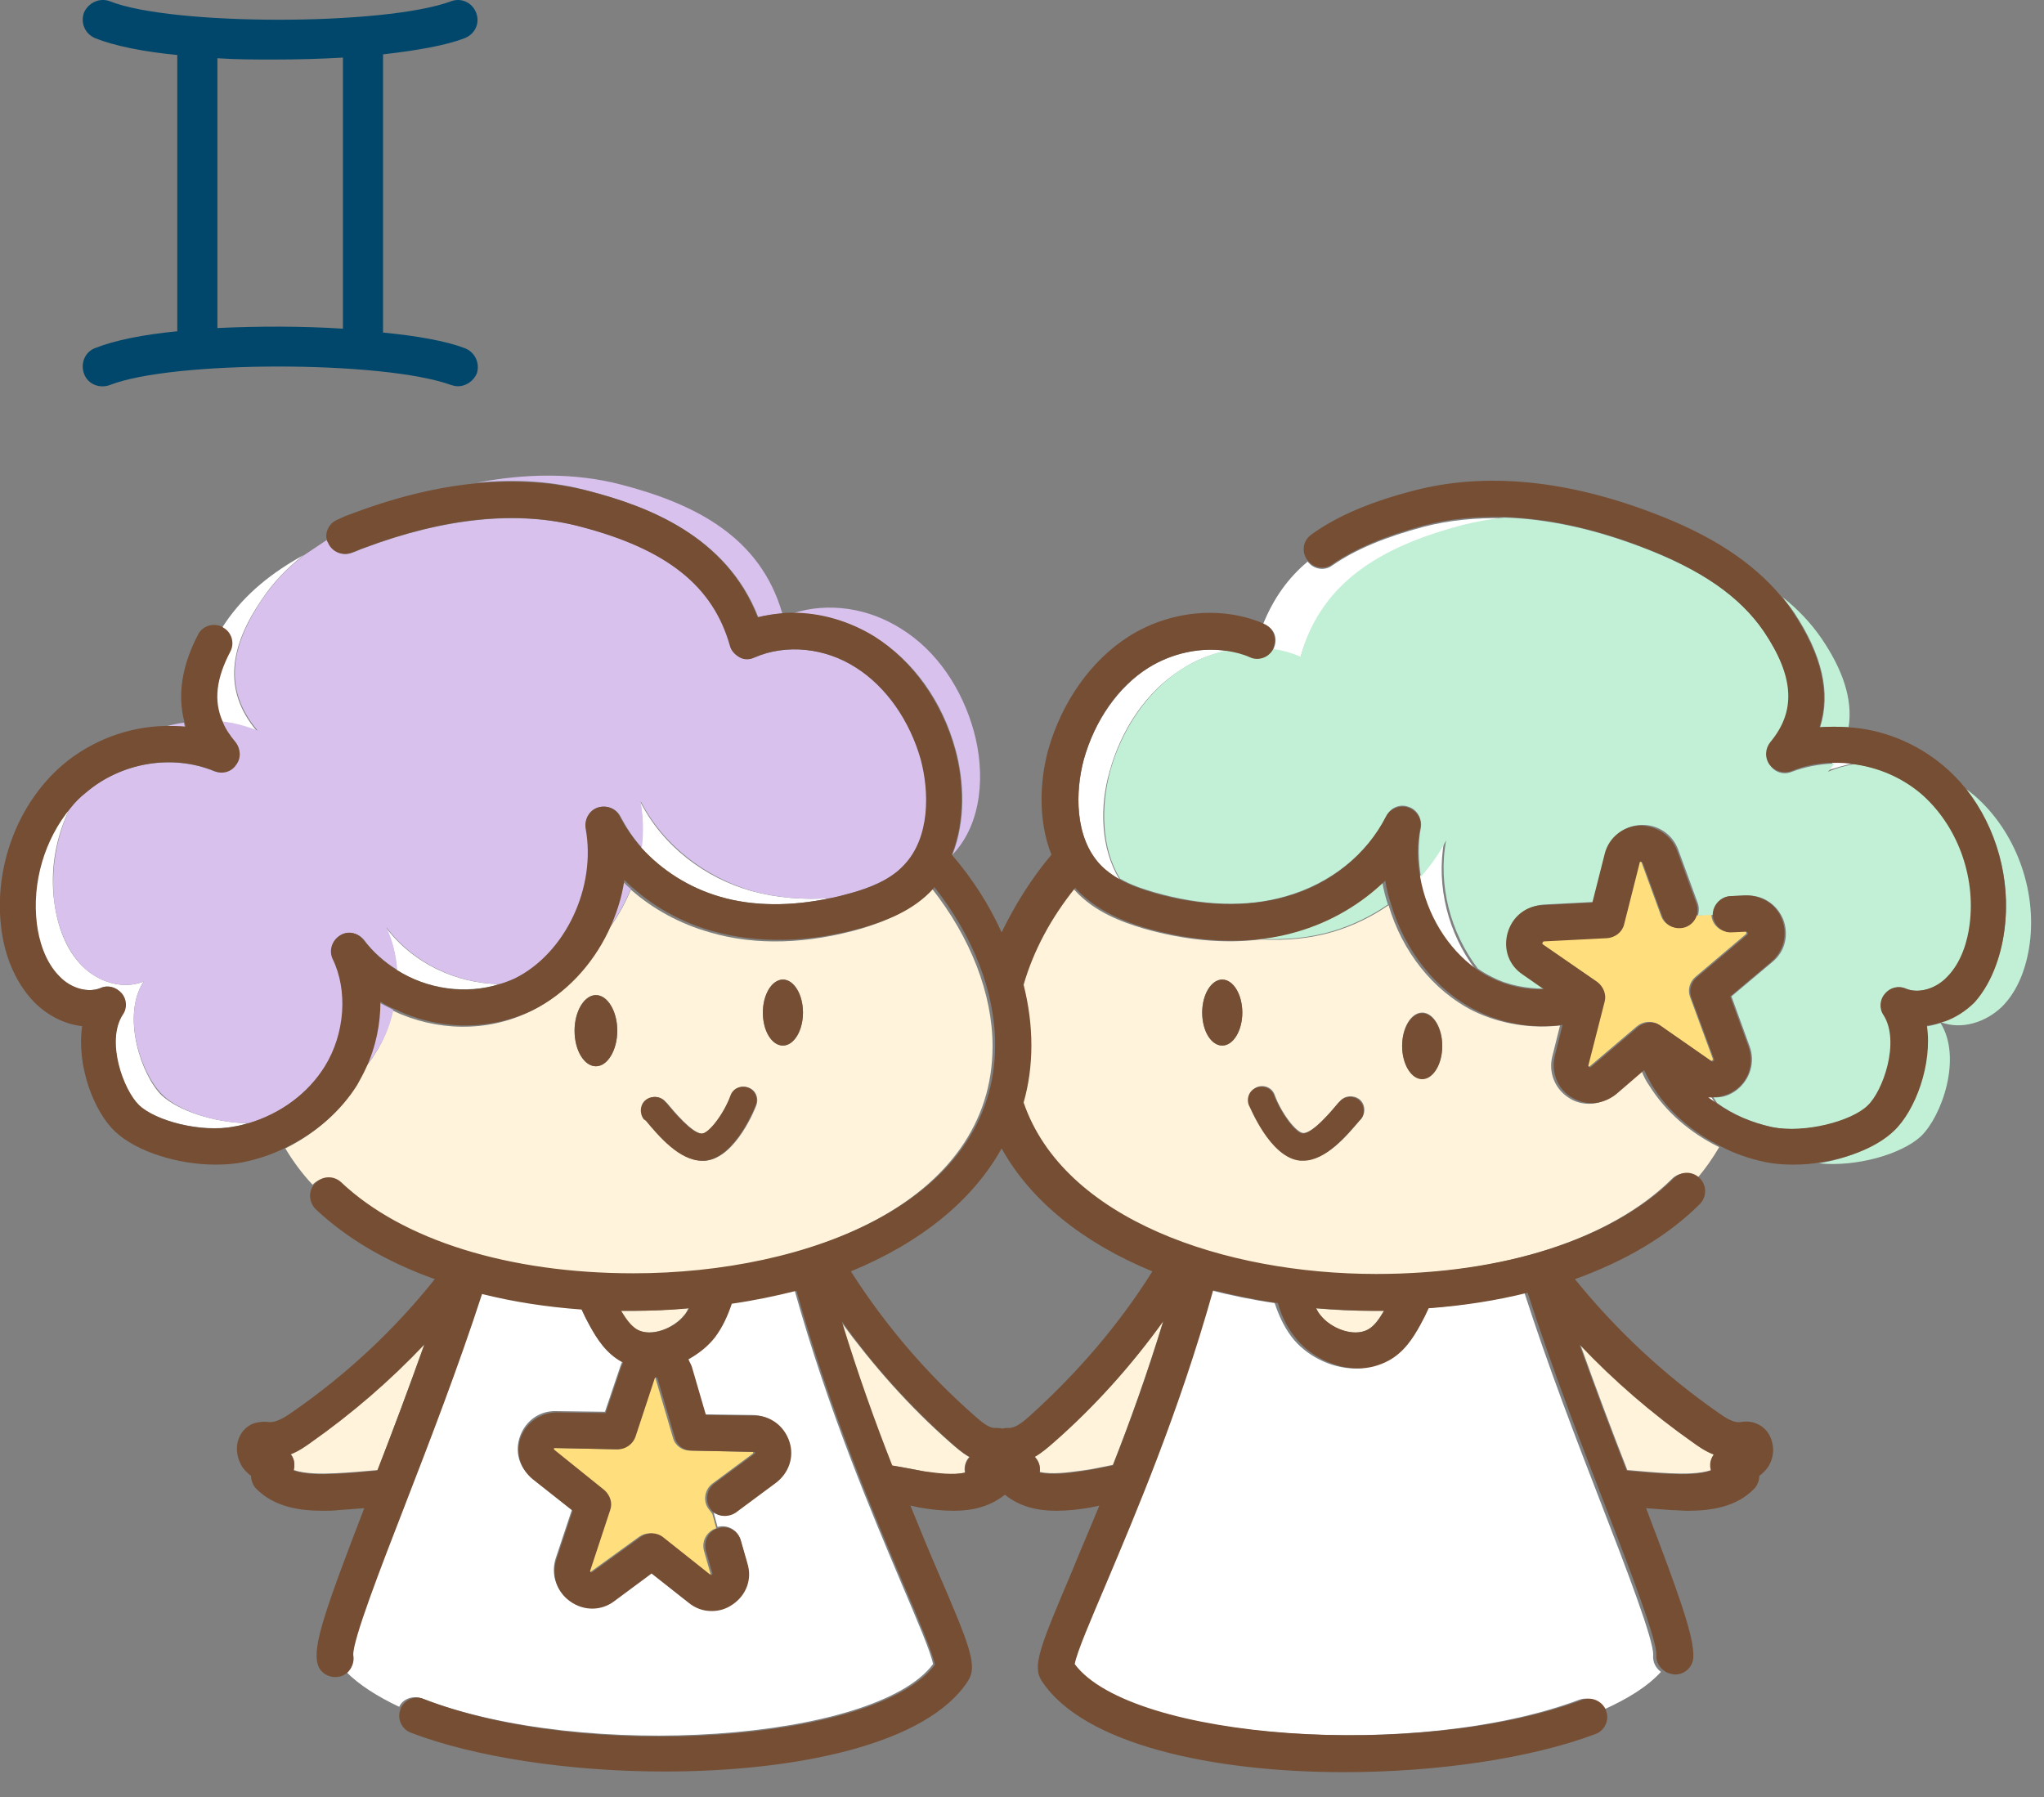 <?xml version="1.0" encoding="utf-8"?>
<!-- Generator: Adobe Illustrator 27.7.0, SVG Export Plug-In . SVG Version: 6.00 Build 0)  -->
<svg version="1.1" id="レイヤー1" xmlns="http://www.w3.org/2000/svg" xmlns:xlink="http://www.w3.org/1999/xlink" x="0px"
	 y="0px" viewBox="0 0 315.9 277.8" style="enable-background:new 0 0 315.9 277.8;" xml:space="preserve">
<rect x="0" y="0" width="315.9" height="277.8" fill="#808080" stroke="none"/>
<style type="text/css">
	.st0{fill:#FFDE7D;}
	.st1{fill:none;}
	.st2{fill:#FFF3DB;}
	.st3{fill:#FFFFFF;}
	.st4{fill:#C2F0D6;}
	.st5{fill:#D8C2ED;}
	.st6{fill:#754E34;}
	.st7{fill:#00476B;}
</style>
<g>
	<g>
		<path class="st0" d="M262,141.5c-0.3,0.8-0.9,1.4-1.7,1.7c-1.5,0.5-3.1-0.2-3.6-1.7l-3-8.2c0-0.1-0.1-0.2-0.3-0.2
			c-0.2,0-0.2,0.1-0.2,0.2l-2.4,9.5c-0.3,1.2-1.3,2-2.6,2.1l-9.8,0.5c-0.1,0-0.2,0-0.2,0.2c-0.1,0.2,0,0.2,0.1,0.3l8.4,5.8
			c1,0.7,1.4,1.9,1.1,3l-2.5,9.8c0,0.1,0,0.2,0.1,0.3c0.2,0.1,0.2,0,0.3,0l7.3-6.2c1-0.8,2.4-0.9,3.4-0.2l7.9,5.5
			c0.1,0.1,0.2,0.1,0.3,0c0.2-0.1,0.1-0.2,0.1-0.3l-3.5-9.5c-0.4-1.1-0.1-2.3,0.8-3.1l7.8-6.6c0.1-0.1,0.1-0.1,0.1-0.3
			c-0.1-0.2-0.2-0.2-0.3-0.2l-2.2,0.1c-1.5,0.1-2.9-1.1-2.9-2.7L262,141.5z"/>
		<g>
			<path class="st1" d="M154.9,177.5c-4.5,8.1-12.6,14.6-23.3,19c5.3,8.3,11.7,15.7,19.1,22.3c1,0.9,2.1,1.8,3.1,1.9l0.2,0
				c0.2,0,0.6,0,1,0.1c0.4-0.1,0.7-0.1,1-0.1l0.2,0c0.9,0,2.1-1,3.1-1.9c7.4-6.5,13.8-14,19.1-22.3
				C167.5,192.1,159.4,185.6,154.9,177.5z"/>
			<path class="st2" d="M172,226.4c2.6-6.6,5.3-14.1,7.8-22.3c-4.9,6.9-10.6,13.2-17,18.8c-0.7,0.6-1.6,1.5-2.9,2.2
				c0,0,0.1,0.1,0.1,0.1c0.5,0.6,0.8,1.4,0.7,2.2c0,0,0,0.1,0,0.1c1.9,0.4,4.2,0.1,6.4-0.2C168.8,227.1,170.4,226.7,172,226.4z"/>
			<path class="st2" d="M244.2,207.7c2.4,6.7,4.9,13.4,7.3,19.5c2.2,0.2,4.4,0.4,6.6,0.5c2.2,0.1,4.6,0.1,6.4-0.5c0,0,0-0.1,0-0.1
				c-0.2-0.8-0.1-1.6,0.4-2.3c0,0,0.1-0.1,0.1-0.1c-1.3-0.5-2.4-1.3-3.1-1.8C255.4,218.5,249.5,213.4,244.2,207.7z"/>
			<path class="st3" d="M255.5,255.8c0.1-2.3-4.2-13.5-8-23.3c-3.8-9.8-8.3-21.5-11.9-32.7c-4.8,1.2-9.9,2-15.3,2.4
				c-0.4,0.9-0.8,1.8-1.3,2.6c-1.1,2-2.5,4.2-4.9,5.5c-1.5,0.8-3.1,1.2-4.7,1.2c-3.8,0-7.7-2.1-9.8-4.9c-1.2-1.6-2-3.4-2.6-5.2
				c-3.5-0.5-6.8-1.2-10-2c-5.3,18.9-12,34.6-16.6,45.5c-2.2,5.1-4.4,10.4-4.8,12.3c8.7,11.7,53.5,14.9,78.5,5.5
				c1.4-0.5,3,0.2,3.6,1.6c3.8-1.7,6.9-3.6,9-5.9C255.9,257.8,255.4,256.9,255.5,255.8z"/>
			<path class="st2" d="M211.4,205.5c1-0.6,1.7-1.6,2.5-2.9c-0.5,0-1,0-1.6,0c-3,0-6-0.1-8.9-0.4c0.2,0.4,0.4,0.7,0.7,1.1
				C205.6,205.3,209.1,206.7,211.4,205.5z"/>
			<path class="st2" d="M254.9,167.8c-0.5-0.7-0.9-1.5-1.2-2.3l-4.3,3.7c-1.1,0.9-2.4,1.4-3.8,1.4c-1.1,0-2.2-0.3-3.1-0.9
				c-2.2-1.4-3.2-3.9-2.6-6.4l1.2-4.8c-4.5,0.5-9.1-0.2-13.3-2.2c-6.4-3.2-11.1-9.3-13.2-16.4c-2.6,1.8-5.5,3.2-8.5,4.1
				c-3.7,1.1-7.5,1.4-11.3,1.2c-5.7,0.7-11.8,0.1-18.1-1.7c-3.3-1-7.5-2.5-10.6-5.9c-0.1-0.1-0.1-0.2-0.2-0.3c-3.7,4.7-6.4,9.9-8,15
				c0.8,3.1,1.2,6.3,1.2,9.4c0,3.1-0.4,6-1.2,8.8c6.1,18.1,31.1,26.5,54.5,26.5c19.7,0,36.5-5.4,46-14.8c1.1-1.1,2.8-1.1,3.9-0.1
				c1.3-1.5,2.4-3.1,3.4-4.8C261.2,175.1,257.4,171.8,254.9,167.8z M219.8,156.5c1.7,0,3.1,2.3,3.1,5.1c0,2.8-1.4,5.1-3.1,5.1
				c-1.7,0-3.1-2.3-3.1-5.1C216.7,158.8,218.1,156.5,219.8,156.5z M194.3,168c1.1-0.4,2.3,0.1,2.7,1.2c1,2.8,3.3,5.8,4.4,5.9
				c1.5,0.1,4.5-3.5,5.5-4.7l0.2-0.2c0.7-0.9,2.1-1,3-0.3c0.9,0.7,1,2.1,0.3,3l-0.2,0.2c-2,2.4-5.2,6.2-8.7,6.2c-0.1,0-0.3,0-0.4,0
				c-4.8-0.4-7.9-8.6-7.9-8.6C192.6,169.7,193.2,168.5,194.3,168z M188.9,151.4c1.7,0,3.1,2.3,3.1,5.1c0,2.8-1.4,5.1-3.1,5.1
				c-1.7,0-3.1-2.3-3.1-5.1C185.8,153.7,187.2,151.4,188.9,151.4z"/>
			<path class="st3" d="M286.3,118c-1-0.1-2-0.2-3-0.2c-0.3,0.4-0.6,0.9-1,1.3C283.6,118.7,285,118.3,286.3,118z"/>
			<path class="st3" d="M196.9,100.1c0,0.1-0.1,0.2-0.1,0.3c1.4,0.2,2.9,0.6,4.2,1.2c3.4-12.1,13.5-17.3,25.1-20.4
				c2.1-0.5,4.2-0.9,6.3-1.1c-4.3-0.1-8.4,0.3-12.3,1.3c-6,1.6-10.6,3.5-14.2,6c-1.2,0.9-2.9,0.6-3.8-0.6c-3,2.5-5.3,5.7-6.9,9.7
				c0.1,0,0.1,0.1,0.2,0.1C196.9,97,197.5,98.6,196.9,100.1z"/>
			<path class="st3" d="M223.2,130c-1,2.1-2.4,3.9-3.9,5.6c1,5.7,4.2,11,8.7,14.2C223.9,144.4,221.9,137,223.2,130z"/>
			<path class="st3" d="M263.8,169.6c0.4,0.3,0.8,0.6,1.3,0.9c-0.2-0.3-0.4-0.6-0.6-0.9C264.2,169.6,264,169.6,263.8,169.6z"/>
			<path class="st3" d="M171.5,119.2c1.8-6.5,5.7-12.4,11.2-15.8c2.1-1.4,4.5-2.3,6.9-2.8c-4-0.6-8.4,0.3-12.1,2.6
				c-4.7,3-8.3,8.2-10,14.2c-1.3,4.9-1.5,12,2.6,16.3c0.8,0.9,1.8,1.6,2.9,2.2C170.1,131.1,169.9,124.7,171.5,119.2z"/>
			<path class="st4" d="M281.3,112.4c1.4-0.1,2.9-0.1,4.4,0c0.7-4.4-1-9-4.1-13.6c-1.7-2.5-3.8-4.7-6.1-6.5c0.6,0.8,1.2,1.5,1.8,2.4
				C281.6,101.2,283,107.1,281.3,112.4z"/>
			<path class="st4" d="M292.2,175c-2.5,2.3-6.7,4.1-11.1,4.8c5.8,0.6,12.8-1.4,15.8-4.2c3.2-3.1,6.4-12.1,3-17.5
				c-0.9,0.3-1.7,0.5-2.6,0.6C298.3,164.7,295.5,171.9,292.2,175z"/>
			<path class="st4" d="M305.2,123c-0.4-0.3-0.8-0.7-1.3-1c4.7,5.9,6.9,13.9,5.9,21.6c-0.4,3.3-1.7,7.9-5.1,11.4
				c-1.4,1.4-3,2.4-4.7,3c3.2,1.2,6.9,0,9.4-2.4c2.5-2.5,3.8-6.1,4.3-9.8C314.8,137.3,311.4,128.4,305.2,123z"/>
			<path class="st4" d="M206,143.9c3-0.9,5.9-2.3,8.5-4.1c-0.4-1.2-0.7-2.4-0.9-3.7c-3.7,3.6-8.3,6.4-13.6,7.9
				c-1.7,0.5-3.6,0.9-5.4,1.1C198.5,145.3,202.3,145,206,143.9z"/>
			<path class="st4" d="M201,101.5c-1.4-0.6-2.8-1-4.2-1.2c-0.7,1.2-2.2,1.8-3.5,1.2c-1.2-0.5-2.4-0.8-3.6-1
				c-2.4,0.5-4.8,1.5-6.9,2.8c-5.5,3.5-9.4,9.4-11.2,15.8c-1.5,5.5-1.4,12,1.5,16.7c1.7,1,3.6,1.6,5.3,2.1
				c7.3,2.1,14.3,2.4,20.4,0.6c6.9-2,12.5-6.5,15.5-12.4c0.6-1.3,2.1-1.9,3.4-1.4c1.3,0.4,2.1,1.8,1.9,3.2c-0.5,2.5-0.4,5.1,0,7.6
				c1.5-1.7,2.8-3.5,3.9-5.6c-1.3,6.9,0.7,14.3,4.9,19.8c0.7,0.5,1.4,0.9,2.2,1.3c2.5,1.3,5.4,1.8,8.2,1.8l-3.3-2.3
				c-2.1-1.5-3-4-2.3-6.4c0.7-2.5,2.8-4.1,5.4-4.3l7.7-0.4l1.9-7.5c0.6-2.5,2.8-4.3,5.4-4.4c2.6-0.1,4.9,1.4,5.8,3.9l3,8.2
				c0.2,0.6,0.2,1.3,0,1.9l2.5-0.1c0,0,0,0,0,0c-0.1-1.5,1.1-2.9,2.7-2.9l2.2-0.1c2.6-0.1,4.8,1.3,5.8,3.7c0.9,2.4,0.3,5-1.7,6.6
				l-6.3,5.3l2.8,7.7c0.9,2.4,0.1,5.1-1.9,6.7c-1.1,0.9-2.4,1.3-3.7,1.2c0.2,0.3,0.4,0.6,0.6,0.9c2.5,1.8,5.3,3,8.5,3.7
				c5.2,1.1,12.3-0.9,14.8-3.3c2.4-2.3,5.2-9.9,2.5-14c-0.7-1-0.6-2.4,0.2-3.3c0.8-0.9,2.1-1.3,3.2-0.8c1.9,0.8,4.6,0.1,6.4-1.8
				c2.3-2.3,3.2-5.7,3.5-8.1c1-7.6-2-15.6-7.6-20.3c-3-2.5-6.6-4.1-10.4-4.5c-1.4,0.3-2.7,0.6-4,1.2c0.4-0.4,0.7-0.9,1-1.3
				c-2.3,0.1-4.5,0.5-6.6,1.3c-1.2,0.5-2.6,0.1-3.3-1c-0.8-1-0.7-2.5,0.1-3.5c4-4.8,3.7-10.1-1-17.1c-3.7-5.5-9.7-9.6-18.9-13.1
				c-7.6-2.9-14.7-4.4-21.3-4.6c-2.1,0.2-4.2,0.6-6.3,1.1C214.4,84.2,204.3,89.4,201,101.5z"/>
			<path class="st2" d="M142.7,227.4c2.2,0.4,4.5,0.7,6.4,0.2c0,0,0-0.1,0-0.1c-0.1-0.8,0.1-1.6,0.6-2.2c0,0,0.1-0.1,0.1-0.1
				c-1.2-0.7-2.2-1.6-2.9-2.2c-6.4-5.6-12-12-17-18.8c2.5,8.2,5.2,15.7,7.8,22.3C139.4,226.7,141.1,227.1,142.7,227.4z"/>
			<path class="st2" d="M65.6,207.7c-5.3,5.6-11.2,10.7-17.6,15.2c-0.7,0.5-1.8,1.3-3.1,1.8c0,0,0.1,0.1,0.1,0.1
				c0.5,0.7,0.6,1.5,0.4,2.3c0,0,0,0.1,0,0.1c1.8,0.6,4.2,0.6,6.4,0.5c2.2-0.1,4.4-0.3,6.6-0.5C60.7,221.1,63.2,214.5,65.6,207.7z"
				/>
			<path class="st3" d="M65.2,262.5c25,9.7,70.1,6.6,79-5.3c-0.3-1.8-2.6-7.1-4.8-12.3c-4.6-10.9-11.3-26.6-16.6-45.5
				c-3.2,0.8-6.5,1.5-10,2c-0.5,1.8-1.3,3.6-2.6,5.2c-1,1.3-2.5,2.5-4.1,3.4c0.3,0.4,0.5,0.9,0.6,1.4l2.1,7.2l7.5,0.1
				c2.5,0,4.7,1.6,5.4,4c0.8,2.4-0.1,4.9-2.1,6.4l-6.2,4.6c-0.9,0.7-2.2,0.7-3.1,0.1l0.6,2.2c0,0,0,0,0,0c1.5-0.4,3,0.4,3.5,1.9
				l1,3.5c0.7,2.5-0.2,5-2.3,6.4c-1,0.7-2.1,1-3.2,1c-1.3,0-2.5-0.4-3.6-1.3l-5.7-4.5l-5.8,4.3c-2.1,1.5-4.8,1.5-6.8,0
				c-2.1-1.5-2.9-4.1-2.1-6.5l2.5-7.5l-6.2-4.9c-2-1.6-2.7-4.1-1.8-6.5c0.9-2.4,3.1-3.9,5.6-3.8l7.5,0.1l2.4-7.1
				c0.1-0.3,0.2-0.5,0.3-0.7c-0.1,0-0.2-0.1-0.2-0.1c-2.4-1.3-3.8-3.5-4.9-5.5c-0.5-0.9-0.9-1.7-1.3-2.6c-5.4-0.4-10.6-1.2-15.4-2.4
				c-3.6,11.2-8.1,22.8-11.9,32.6c-3.8,9.8-8.1,20.9-8,23.2c0.3,1.1-0.2,2.2-1,2.8c2,2,4.8,3.8,8.2,5.4
				C62.2,262.6,63.8,262,65.2,262.5z"/>
			<path class="st2" d="M97.5,202.6c-0.5,0-1,0-1.6,0c0.8,1.4,1.5,2.4,2.5,2.9c2.2,1.2,5.7-0.2,7.3-2.2c0.3-0.3,0.5-0.7,0.7-1.1
				C103.5,202.4,100.6,202.6,97.5,202.6z"/>
			<path class="st2" d="M52.3,182.9c9.6,9,26.1,14.1,45.2,14.1c26.9,0,55.9-11,55.9-35.3c0-8.1-3.4-16.8-9.4-24.4
				c-0.1,0.1-0.1,0.2-0.2,0.3c-3.2,3.3-7.3,4.9-10.6,5.9c-8.3,2.4-16.4,2.7-23.5,0.6c-4.6-1.3-8.8-3.6-12.2-6.6
				c-1,2.4-2.3,4.7-3.9,6.7c-2.5,5.2-6.5,9.6-11.6,12.1c-6.7,3.3-14.6,3.1-21.3-0.1c-0.5,2.3-1.4,4.6-2.7,6.6
				c-0.5,0.9-1.2,1.7-1.8,2.5c-0.4,0.9-0.9,1.8-1.4,2.7c-2.5,4.1-6.3,7.3-10.7,9.5c1.2,2,2.6,3.9,4.2,5.6
				C49.5,181.9,51.2,181.8,52.3,182.9z M121,151.4c1.7,0,3.1,2.3,3.1,5.1c0,2.8-1.4,5.1-3.1,5.1c-1.7,0-3.1-2.3-3.1-5.1
				C117.9,153.7,119.3,151.4,121,151.4z M99.9,170c0.9-0.7,2.2-0.6,3,0.3l0.2,0.2c1,1.2,3.9,4.7,5.4,4.7c0,0,0.1,0,0.1,0
				c1.1-0.1,3.3-3.1,4.4-5.9c0.4-1.1,1.6-1.6,2.7-1.2c1.1,0.4,1.6,1.6,1.2,2.7c0,0.1-3.1,8.2-7.9,8.6c-0.1,0-0.3,0-0.4,0
				c-3.5,0-6.7-3.9-8.7-6.2l-0.2-0.2C98.9,172.1,99,170.7,99.9,170z M92.1,153.8c1.8,0,3.3,2.5,3.3,5.5c0,3-1.5,5.5-3.3,5.5
				c-1.8,0-3.3-2.5-3.3-5.5C88.8,156.3,90.3,153.8,92.1,153.8z"/>
			<path class="st3" d="M22.2,151.7c-3.2,1.3-7,0.1-9.5-2.4c-2.5-2.5-3.8-6.1-4.3-9.8c-0.7-5,0.2-10.1,2.4-14.6
				c-4,4.8-6,11.5-5.2,17.9c0.3,2.4,1.2,5.8,3.5,8.1c1.8,1.9,4.5,2.6,6.4,1.8c1.1-0.5,2.4-0.2,3.2,0.8c0.8,0.9,0.9,2.3,0.2,3.3
				c-2.6,4.1,0.1,11.8,2.5,14c2.5,2.4,9.7,4.3,14.8,3.3c0.7-0.1,1.4-0.3,2.1-0.5c-5.2-0.1-10.7-1.9-13.3-4.3
				C21.9,166.3,18.7,157.1,22.2,151.7z"/>
			<path class="st3" d="M35.4,100.8c-2.2,4.1-2.6,7.6-1.2,10.8c1.9,0.2,3.7,0.7,5.5,1.4c-5.5-6.5-4-13.4,0.8-20.4
				c1.8-2.7,4-4.9,6.4-6.8c-4.7,2.6-9,5.9-12.1,10.5c-0.2,0.3-0.4,0.6-0.6,0.9C35.7,97.8,36.1,99.5,35.4,100.8z"/>
			<path class="st3" d="M116.1,137.7c-7.1-2-13.7-6.9-17.2-13.9c0.5,2.4,0.5,4.8,0.2,7.2c3.1,3.5,7.3,6.2,12.2,7.6
				c5.1,1.5,11,1.5,17.1,0.2C124.2,139.1,120.1,138.8,116.1,137.7z"/>
			<path class="st3" d="M59.6,143.3c1,2,1.6,4.3,1.7,6.6c4.7,3,10.7,3.8,15.9,2.2C70.5,152,63.8,148.9,59.6,143.3z"/>
			<path class="st5" d="M28.6,112.4c-0.1-0.2-0.1-0.5-0.2-0.7c-1,0.1-2,0.4-3,0.6C26.5,112.3,27.5,112.3,28.6,112.4z"/>
			<path class="st5" d="M147.7,115.9c1.3,4.8,1.6,10.9-0.5,16.2c0,0,0.1-0.1,0.1-0.1c4.5-4.8,5-12.5,3.2-19
				c-1.8-6.5-5.7-12.4-11.2-15.8c-5-3.2-11.2-4.2-16.8-2.4c4.4,0,8.8,1.2,12.7,3.7C141.2,102.1,145.7,108.5,147.7,115.9z"/>
			<path class="st5" d="M91.1,75.9c9,2.4,21.2,6.9,26.1,19.5c1.2-0.3,2.4-0.5,3.7-0.6C117.5,83,107.5,77.9,96,74.9
				c-7.3-1.9-14.9-1.7-22.3-0.3C79.9,74,85.7,74.4,91.1,75.9z"/>
			<path class="st5" d="M60.8,156.1c-0.8-0.4-1.5-0.8-2.3-1.2c0,3.5-0.7,7-2.2,10.2c0.6-0.8,1.3-1.6,1.8-2.5
				C59.4,160.7,60.3,158.4,60.8,156.1z"/>
			<path class="st5" d="M96.1,136.1c-0.4,2.8-1.3,5.5-2.5,8c1.6-2,2.9-4.3,3.9-6.7C97,137,96.6,136.6,96.1,136.1z"/>
			<path class="st5" d="M40.6,92.5c-4.8,7.1-6.3,13.9-0.8,20.4c-1.8-0.7-3.6-1.2-5.5-1.4c0.5,1.1,1.1,2.2,2,3.2
				c0.8,1,0.9,2.4,0.1,3.5c-0.8,1-2.1,1.4-3.3,1c-6.6-2.7-14.4-1.3-19.9,3.3c-0.9,0.7-1.7,1.6-2.4,2.4c-2.1,4.5-3,9.6-2.4,14.6
				c0.5,3.6,1.8,7.2,4.3,9.8c2.5,2.5,6.3,3.7,9.5,2.4c-3.5,5.4-0.3,14.5,3,17.6c2.5,2.4,8.1,4.3,13.3,4.3c5-1.5,9.2-4.7,11.8-8.8
				c3.1-5,3.6-11.7,1.2-16.6c-0.6-1.3-0.2-2.9,1.1-3.6c1.2-0.8,2.8-0.4,3.7,0.7c1.4,1.9,3.1,3.4,5.1,4.6c-0.2-2.3-0.7-4.5-1.7-6.6
				c4.2,5.6,10.9,8.7,17.6,8.8c0.8-0.3,1.6-0.6,2.4-0.9c7.9-3.9,12.7-14.1,10.9-23.2c-0.3-1.4,0.5-2.7,1.9-3.2
				c1.3-0.4,2.8,0.2,3.4,1.4c0.9,1.7,2,3.4,3.3,4.8c0.3-2.4,0.2-4.8-0.2-7.2c3.5,6.9,10.1,11.8,17.2,13.9c4,1.1,8.2,1.4,12.3,1.1
				c1.1-0.2,2.2-0.5,3.2-0.8c2.6-0.8,5.9-2,8.1-4.3c4.1-4.3,3.9-11.5,2.6-16.3c-1.7-6.1-5.3-11.3-10-14.2
				c-4.8-3.1-10.9-3.7-15.7-1.6c-0.7,0.3-1.6,0.3-2.3,0c-0.7-0.4-1.3-1-1.5-1.8c-2.6-9.2-9.7-14.9-23.1-18.4
				c-9.7-2.5-21-1.4-33.5,3.3c-0.6,0.2-1.2,0.5-1.8,0.7c-1.4,0.6-3.1-0.1-3.7-1.5c-0.1-0.2-0.1-0.3-0.2-0.5
				c-1.2,0.8-2.4,1.6-3.6,2.4C44.6,87.6,42.4,89.9,40.6,92.5z"/>
		</g>
		<path class="st0" d="M109.5,233.2c-0.9-1.2-0.6-3,0.6-3.9l6.2-4.6c0.1-0.1,0.1-0.1,0.1-0.2c0-0.1-0.1-0.1-0.2-0.1l-9.6-0.2
			c-1.2,0-2.3-0.8-2.6-2l-2.7-9.2c0-0.1,0-0.1-0.2-0.1c-0.1,0-0.2,0-0.2,0.1l-3,9.1c-0.4,1.2-1.5,1.9-2.7,1.9c0,0,0,0-0.1,0
			l-9.6-0.2c-0.1,0-0.1,0-0.2,0.1c0,0.1,0,0.2,0.1,0.2l7.7,6.2c0.9,0.7,1.3,2,0.9,3.1l-3.1,9.4c0,0.1,0,0.1,0.1,0.2
			c0.1,0.1,0.2,0,0.2,0l7.6-5.5c1-0.7,2.4-0.7,3.4,0.1l7.3,5.8c0.1,0.1,0.1,0.1,0.2,0c0.1-0.1,0.1-0.1,0.1-0.2l-1-3.5
			c-0.4-1.5,0.4-3,1.9-3.5l-0.6-2.2C110,233.8,109.7,233.5,109.5,233.2z"/>
		<g>
			<path class="st6" d="M309.8,143.6c1-7.7-1.3-15.7-5.9-21.6c-1.1-1.4-2.3-2.6-3.6-3.7c-4.2-3.5-9.4-5.6-14.7-5.9
				c-1.4-0.1-2.9-0.1-4.4,0c1.7-5.3,0.3-11.2-4.1-17.8c-0.5-0.8-1.1-1.6-1.8-2.4c-4.4-5.3-10.8-9.5-19.8-12.9
				c-13.6-5.2-26.1-6.3-36.9-3.5c-6.6,1.7-11.9,3.9-15.9,6.8c-1.3,0.9-1.6,2.6-0.7,3.9c0,0,0.1,0.1,0.1,0.1c0.9,1.2,2.6,1.5,3.8,0.6
				c3.5-2.4,8.2-4.4,14.2-6c3.8-1,7.9-1.4,12.3-1.3c6.6,0.2,13.7,1.7,21.3,4.6c9.2,3.5,15.2,7.7,18.9,13.1c4.7,7,5,12.3,1,17.1
				c-0.8,1-0.9,2.4-0.1,3.5c0.8,1,2.1,1.4,3.3,1c2.1-0.9,4.4-1.3,6.6-1.3c1,0,2,0,3,0.2c3.8,0.5,7.4,2,10.4,4.5
				c5.6,4.8,8.6,12.7,7.6,20.3c-0.3,2.4-1.2,5.8-3.5,8.1c-1.8,1.9-4.5,2.6-6.4,1.8c-1.1-0.5-2.4-0.2-3.2,0.8
				c-0.8,0.9-0.9,2.3-0.2,3.3c2.6,4.1-0.1,11.8-2.5,14c-2.5,2.4-9.7,4.3-14.8,3.3c-3.1-0.7-6-1.9-8.5-3.7c-0.4-0.3-0.9-0.6-1.3-0.9
				c0.2,0,0.4,0,0.6,0c1.3,0,2.6-0.4,3.7-1.2c2.1-1.6,2.8-4.2,1.9-6.7l-2.8-7.7l6.3-5.3c2-1.7,2.6-4.3,1.7-6.6
				c-0.9-2.4-3.2-3.8-5.8-3.7l-2.2,0.1c-1.5,0.1-2.7,1.4-2.7,2.9c0,0,0,0,0,0c0.1,1.5,1.4,2.8,2.9,2.7l2.2-0.1c0.1,0,0.2,0,0.3,0.2
				c0.1,0.2,0,0.2-0.1,0.3l-7.8,6.6c-0.9,0.8-1.2,2-0.8,3.1l3.5,9.5c0,0.1,0.1,0.2-0.1,0.3c-0.1,0.1-0.2,0.1-0.3,0l-7.9-5.5
				c-1-0.7-2.4-0.6-3.4,0.2l-7.3,6.2c-0.1,0.1-0.2,0.1-0.3,0c-0.2-0.1-0.1-0.2-0.1-0.3l2.5-9.8c0.3-1.1-0.2-2.3-1.1-3l-8.4-5.8
				c-0.1-0.1-0.2-0.1-0.1-0.3c0.1-0.2,0.2-0.2,0.2-0.2l9.8-0.5c1.2-0.1,2.3-0.9,2.6-2.1l2.4-9.5c0-0.1,0-0.2,0.2-0.2
				c0.2,0,0.2,0.1,0.3,0.2l3,8.2c0.5,1.5,2.1,2.2,3.6,1.7c0.8-0.3,1.4-0.9,1.7-1.7c0.2-0.6,0.2-1.3,0-1.9l-3-8.2
				c-0.9-2.4-3.2-3.9-5.8-3.9c-2.6,0.1-4.8,1.9-5.4,4.4l-1.9,7.5l-7.7,0.4c-2.6,0.1-4.7,1.8-5.4,4.3c-0.7,2.5,0.2,5,2.3,6.4l3.3,2.3
				c-2.8,0.1-5.6-0.5-8.2-1.8c-0.8-0.4-1.5-0.8-2.2-1.3c-4.5-3.2-7.7-8.5-8.7-14.2c-0.5-2.5-0.5-5.1,0-7.6c0.3-1.4-0.5-2.7-1.9-3.2
				c-1.3-0.4-2.8,0.2-3.4,1.4c-3,5.9-8.6,10.5-15.5,12.4c-6,1.7-13.1,1.5-20.4-0.6c-1.6-0.5-3.5-1.1-5.3-2.1c-1-0.6-2-1.3-2.9-2.2
				c-4.1-4.3-3.9-11.5-2.6-16.3c1.7-6.1,5.3-11.3,10-14.2c3.7-2.3,8.1-3.2,12.1-2.6c1.3,0.2,2.5,0.5,3.6,1c1.3,0.6,2.9,0,3.5-1.2
				c0-0.1,0.1-0.2,0.1-0.3c0.6-1.4,0-3.1-1.5-3.7c-0.1,0-0.1-0.1-0.2-0.1c-6.5-2.7-14.4-1.9-20.7,2.1c-5.8,3.7-10.3,10.1-12.4,17.5
				c-1.3,4.8-1.6,10.9,0.5,16.2c-3.2,3.8-5.7,7.9-7.7,12c-1.9-4.2-4.5-8.3-7.7-12c0,0,0,0,0,0c2.1-5.3,1.8-11.4,0.5-16.2
				c-2-7.4-6.6-13.8-12.4-17.5c-3.9-2.4-8.3-3.7-12.7-3.7c-0.6,0-1.2,0-1.7,0.1c-1.2,0.1-2.5,0.3-3.7,0.6
				c-4.9-12.6-17.1-17.2-26.1-19.5c-5.4-1.4-11.2-1.8-17.4-1.2c-6.2,0.6-12.7,2.2-19.5,4.8c-0.6,0.2-1.3,0.5-1.9,0.8
				c-1.3,0.5-2,1.9-1.7,3.1c0,0.2,0.1,0.3,0.2,0.5c0.6,1.4,2.2,2.1,3.7,1.5c0.6-0.2,1.2-0.5,1.8-0.7c12.5-4.7,23.8-5.9,33.5-3.3
				c13.4,3.5,20.5,9.2,23.1,18.4c0.2,0.8,0.8,1.4,1.5,1.8c0.7,0.4,1.6,0.4,2.3,0c4.9-2.1,10.9-1.5,15.7,1.6c4.7,3,8.3,8.2,10,14.2
				c1.3,4.9,1.5,12-2.6,16.3c-2.2,2.4-5.5,3.6-8.1,4.3c-1.1,0.3-2.2,0.6-3.2,0.8c-6.1,1.3-12,1.3-17.1-0.2c-4.8-1.4-9-4.1-12.2-7.6
				c-1.3-1.5-2.4-3.1-3.3-4.8c-0.6-1.3-2.1-1.8-3.4-1.4c-1.3,0.4-2.1,1.8-1.9,3.2c1.7,9.1-3.1,19.3-10.9,23.2
				c-0.8,0.4-1.6,0.7-2.4,0.9c-5.2,1.7-11.2,0.8-15.9-2.2c-1.9-1.2-3.7-2.8-5.1-4.6c-0.9-1.2-2.5-1.5-3.7-0.7
				c-1.2,0.8-1.7,2.3-1.1,3.6c2.4,4.9,1.9,11.6-1.2,16.6c-2.6,4.2-6.8,7.3-11.8,8.8c-0.7,0.2-1.4,0.4-2.1,0.5
				c-5.2,1.1-12.3-0.9-14.8-3.3c-2.4-2.3-5.2-9.9-2.5-14c0.7-1,0.6-2.4-0.2-3.3c-0.8-0.9-2.1-1.3-3.2-0.8c-1.9,0.8-4.6,0.1-6.4-1.8
				c-2.3-2.3-3.2-5.7-3.5-8.1c-0.8-6.4,1.2-13.1,5.2-17.9c0.7-0.9,1.5-1.7,2.4-2.4c5.5-4.7,13.4-6,19.9-3.3c1.2,0.5,2.6,0.1,3.3-1
				c0.8-1,0.7-2.5-0.1-3.5c-0.9-1.1-1.6-2.1-2-3.2c-1.4-3.2-1-6.6,1.2-10.8c0.7-1.3,0.2-3-1.1-3.7c0,0-0.1-0.1-0.1-0.1
				c-1.4-0.7-3.1-0.2-3.8,1.2c-2.5,4.8-3.2,9.3-2.1,13.5c0.1,0.2,0.1,0.5,0.2,0.7c-1-0.1-2.1-0.1-3.1-0.1c-5.7,0.1-11.4,2.2-15.9,6
				c-7,6-10.7,15.9-9.5,25.3c0.4,3.3,1.7,7.9,5.1,11.4c2.1,2.1,4.7,3.4,7.4,3.7c-0.9,6.1,1.8,13.2,5.1,16.3
				c3.3,3.1,9.7,5.1,15.5,5.1c1.5,0,3-0.1,4.4-0.4c2.4-0.5,4.7-1.3,6.8-2.4c4.4-2.2,8.2-5.5,10.7-9.5c0.5-0.9,1-1.8,1.4-2.7
				c1.5-3.2,2.2-6.8,2.2-10.2c0.7,0.5,1.5,0.9,2.3,1.2c6.6,3.2,14.5,3.4,21.3,0.1c5-2.5,9.1-6.9,11.6-12.1c1.2-2.5,2.1-5.2,2.5-8
				c0.4,0.4,0.9,0.9,1.4,1.3c3.4,3,7.6,5.3,12.2,6.6c7.1,2,15.2,1.8,23.5-0.6c3.3-1,7.5-2.5,10.6-5.9c0.1-0.1,0.1-0.2,0.2-0.3
				c6,7.6,9.4,16.2,9.4,24.4c0,24.3-29,35.3-55.9,35.3c-19.2,0-35.7-5.1-45.2-14.1c-1.1-1-2.8-1-3.9,0.1c0,0-0.1,0-0.1,0.1
				c-1.1,1.1-1,2.9,0.1,4c4.9,4.6,11.1,8.2,18.4,10.8c-6.3,7.9-13.7,14.8-22.1,20.6c-1.1,0.8-2.4,1.5-3.3,1.5l-0.2,0
				c-0.5-0.1-1.4-0.1-2.4,0.2c-1.3,0.5-2.2,1.6-2.5,3c-0.3,1.5,0.2,3.3,1.3,4.4c0.3,0.3,0.5,0.5,0.8,0.7c0,0.7,0.3,1.5,0.8,2
				c2.8,2.8,6.6,3.4,10.3,3.4c0.8,0,1.6,0,2.4-0.1c1.3-0.1,2.7-0.2,4-0.3c-6.1,15.8-8,21.4-7.2,24.1c0.4,1.5,2,2.3,3.5,1.9
				c0.4-0.1,0.7-0.3,1-0.5c0.8-0.7,1.2-1.8,1-2.8c-0.1-2.3,4.2-13.4,8-23.2c3.8-9.8,8.3-21.5,11.9-32.6c4.8,1.2,9.9,2,15.4,2.4
				c0.4,0.9,0.8,1.7,1.3,2.6c1.1,2,2.5,4.2,4.9,5.5c0.1,0,0.2,0.1,0.2,0.1c-0.1,0.2-0.2,0.5-0.3,0.7l-2.4,7.1l-7.5-0.1
				c-2.5,0-4.7,1.5-5.6,3.8c-0.9,2.4-0.1,4.9,1.8,6.5l6.2,4.9l-2.5,7.5c-0.8,2.4,0,5,2.1,6.5c2.1,1.5,4.8,1.5,6.8,0l5.8-4.3l5.7,4.5
				c1.1,0.9,2.3,1.3,3.6,1.3c1.1,0,2.2-0.3,3.2-1c2.1-1.4,3.1-3.9,2.3-6.4l-1-3.5c-0.4-1.5-2-2.4-3.5-1.9c0,0,0,0,0,0
				c-1.5,0.4-2.3,2-1.9,3.5l1,3.5c0,0.1,0,0.1-0.1,0.2c-0.1,0.1-0.2,0-0.2,0l-7.3-5.8c-1-0.8-2.4-0.8-3.4-0.1l-7.6,5.5
				c-0.1,0-0.1,0.1-0.2,0c-0.1-0.1-0.1-0.1-0.1-0.2l3.1-9.4c0.4-1.1,0-2.3-0.9-3.1l-7.7-6.2c-0.1-0.1-0.1-0.1-0.1-0.2
				c0-0.1,0.1-0.1,0.2-0.1l9.6,0.2c0,0,0,0,0.1,0c1.2,0,2.3-0.8,2.7-1.9l3-9.1c0-0.1,0.1-0.1,0.2-0.1c0.1,0,0.2,0,0.2,0.1l2.7,9.2
				c0.3,1.2,1.4,2,2.6,2l9.6,0.2c0.1,0,0.1,0,0.2,0.1c0,0.1,0,0.2-0.1,0.2l-6.2,4.6c-1.2,0.9-1.5,2.7-0.6,3.9
				c0.2,0.3,0.5,0.6,0.8,0.7c0.9,0.6,2.2,0.5,3.1-0.1l6.2-4.6c2-1.5,2.9-4,2.1-6.4c-0.8-2.4-2.9-4-5.4-4l-7.5-0.1l-2.1-7.2
				c-0.1-0.5-0.4-0.9-0.6-1.4c1.6-0.9,3-2,4.1-3.4c1.2-1.6,2-3.4,2.6-5.2c3.5-0.5,6.8-1.2,10-2c5.3,18.9,12,34.6,16.6,45.5
				c2.2,5.1,4.4,10.4,4.8,12.3c-8.9,11.9-53.9,15.1-79,5.3c-1.4-0.6-3,0.1-3.6,1.5c0,0,0,0,0,0.1c-0.6,1.4,0.2,3.1,1.6,3.6
				c9.9,3.8,24.6,6,39.2,6c20.4,0,40.6-4.2,46.9-14c1.5-2.3,0.4-5.2-4.7-17c-1.3-3-2.7-6.4-4.2-10.1c0.5,0.1,1,0.2,1.4,0.3
				c1.7,0.3,3.5,0.5,5.3,0.5c2.8,0,5.5-0.6,7.8-2.4c0,0,0.1-0.1,0.1-0.1c0,0,0.1,0.1,0.1,0.1c2.3,1.8,5,2.4,7.8,2.4
				c1.8,0,3.6-0.2,5.3-0.5c0.5-0.1,1-0.2,1.4-0.3c-1.5,3.7-3,7.1-4.2,10.1c-5,11.8-6.2,14.7-4.7,17c6.4,9.8,26.4,14.1,46.7,14.1
				c14.3,0,28.8-2.1,38.9-5.9c1.4-0.5,2.2-2.2,1.6-3.6c0,0,0,0,0-0.1c-0.6-1.4-2.2-2.1-3.6-1.6c-25,9.4-69.8,6.2-78.5-5.5
				c0.3-1.8,2.6-7.1,4.8-12.3c4.6-10.9,11.3-26.6,16.6-45.5c3.2,0.8,6.5,1.5,10,2c0.5,1.8,1.3,3.6,2.6,5.2c2.1,2.8,6,4.9,9.8,4.9
				c1.6,0,3.2-0.4,4.7-1.2c2.4-1.3,3.8-3.5,4.9-5.5c0.5-0.9,0.9-1.7,1.3-2.6c5.4-0.4,10.5-1.2,15.3-2.4c3.6,11.2,8.1,22.9,11.9,32.7
				c3.8,9.8,8.1,21,8,23.3c-0.1,1,0.5,2,1.3,2.5c0.4,0.3,0.9,0.4,1.4,0.5c1.6,0.1,2.9-1.1,3-2.6c0.2-3.2-2.4-10.2-7.3-23.1
				c1.3,0.1,2.7,0.2,4,0.3c0.8,0,1.6,0.1,2.4,0.1c3.7,0,7.6-0.6,10.3-3.4c0.5-0.5,0.8-1.3,0.8-2c0.3-0.2,0.5-0.4,0.8-0.7
				c1.1-1.1,1.6-2.8,1.2-4.4c-0.3-1.4-1.2-2.5-2.5-3c-1-0.4-1.9-0.3-2.4-0.2l-0.2,0c-0.9,0.1-2.2-0.7-3.3-1.5
				c-8.3-5.8-15.7-12.7-22.1-20.6c7.8-2.8,14.4-6.7,19.3-11.6c1.1-1.1,1.1-2.9,0-4c0,0-0.1-0.1-0.1-0.1c-1.1-1-2.8-1-3.9,0.1
				c-9.5,9.4-26.3,14.8-46,14.8c-23.4,0-48.3-8.4-54.5-26.5c0.8-2.8,1.2-5.8,1.2-8.8c0-3.1-0.4-6.2-1.2-9.4c1.5-5.2,4.2-10.3,8-15
				c0.1,0.1,0.1,0.2,0.2,0.3c3.2,3.3,7.3,4.9,10.6,5.9c6.3,1.8,12.4,2.4,18.1,1.7c1.9-0.2,3.7-0.6,5.4-1.1c5.2-1.5,9.9-4.3,13.6-7.9
				c0.2,1.3,0.5,2.5,0.9,3.7c2.1,7,6.8,13.2,13.2,16.4c4.2,2.1,8.8,2.8,13.3,2.2l-1.2,4.8c-0.6,2.5,0.4,5.1,2.6,6.4
				c1,0.6,2.1,0.9,3.1,0.9c1.3,0,2.7-0.5,3.8-1.4l4.3-3.7c0.4,0.8,0.8,1.6,1.2,2.3c2.5,4.1,6.3,7.3,10.7,9.5
				c2.1,1.1,4.4,1.9,6.8,2.4c1.4,0.3,2.8,0.4,4.4,0.4c1.4,0,2.9-0.1,4.4-0.4c4.4-0.7,8.6-2.4,11.1-4.8c3.3-3.1,6-10.3,5.1-16.3
				c0.9-0.1,1.7-0.3,2.6-0.6c0,0,0.1,0,0.1,0c1.7-0.6,3.3-1.6,4.7-3C308.2,151.5,309.4,146.9,309.8,143.6z M147,223
				c0.7,0.6,1.6,1.5,2.9,2.2c0,0-0.1,0.1-0.1,0.1c-0.5,0.6-0.8,1.4-0.6,2.2c0,0,0,0.1,0,0.1c-1.9,0.4-4.2,0.1-6.4-0.2
				c-1.6-0.3-3.3-0.6-4.9-0.9c-2.6-6.6-5.3-14.1-7.8-22.3C134.9,211,140.6,217.3,147,223z M160.7,227.6c0,0,0-0.1,0-0.1
				c0.1-0.8-0.1-1.6-0.7-2.2c0,0-0.1-0.1-0.1-0.1c1.2-0.7,2.2-1.6,2.9-2.2c6.4-5.6,12.1-12,17-18.8c-2.5,8.2-5.2,15.7-7.8,22.3
				c-1.6,0.3-3.3,0.7-4.9,0.9C165,227.7,162.6,228,160.7,227.6z M159.2,218.8c-1,0.9-2.1,1.8-3.1,1.9l-0.2,0c-0.2,0-0.6,0-1,0.1
				c-0.4-0.1-0.7-0.1-1-0.1l-0.2,0c-0.9,0-2.1-1-3.1-1.9c-7.4-6.5-13.8-14-19.1-22.3c10.7-4.4,18.8-10.9,23.3-19
				c4.5,8.1,12.6,14.6,23.3,19C172.9,204.8,166.5,212.2,159.2,218.8z M98.5,205.5c-1-0.6-1.7-1.6-2.5-2.9c0.5,0,1,0,1.6,0
				c3,0,6-0.1,8.9-0.4c-0.2,0.4-0.4,0.7-0.7,1.1C104.2,205.3,100.7,206.7,98.5,205.5z M45.4,227.3c0,0,0-0.1,0-0.1
				c0.2-0.8,0.1-1.6-0.4-2.3c0,0-0.1-0.1-0.1-0.1c1.3-0.5,2.4-1.3,3.1-1.8c6.4-4.5,12.3-9.6,17.6-15.2c-2.4,6.7-4.9,13.4-7.3,19.5
				c-2.2,0.2-4.4,0.4-6.6,0.5C49.6,227.9,47.2,227.9,45.4,227.3z M212.3,202.6c0.5,0,1,0,1.6,0c-0.8,1.4-1.5,2.4-2.5,2.9
				c-2.2,1.2-5.7-0.2-7.3-2.2c-0.3-0.3-0.5-0.7-0.7-1.1C206.3,202.4,209.2,202.6,212.3,202.6z M264.8,224.9
				c-0.5,0.7-0.6,1.5-0.4,2.3c0,0,0,0.1,0,0.1c-1.8,0.6-4.2,0.6-6.4,0.5c-2.2-0.1-4.4-0.3-6.6-0.5c-2.4-6.1-4.9-12.8-7.3-19.5
				c5.3,5.6,11.2,10.7,17.6,15.2c0.7,0.5,1.8,1.3,3.1,1.8C264.9,224.8,264.8,224.8,264.8,224.9z"/>
			<path class="st6" d="M201,179.4c0.1,0,0.3,0,0.4,0c3.5,0,6.7-3.9,8.7-6.2l0.2-0.2c0.7-0.9,0.6-2.2-0.3-3c-0.9-0.7-2.2-0.6-3,0.3
				l-0.2,0.2c-1,1.2-4,4.8-5.5,4.7c-1.1-0.1-3.3-3.1-4.4-5.9c-0.4-1.1-1.6-1.6-2.7-1.2c-1.1,0.4-1.6,1.6-1.2,2.7
				C193.1,170.8,196.2,179,201,179.4z"/>
			<path class="st6" d="M188.9,161.6c1.7,0,3.1-2.3,3.1-5.1c0-2.8-1.4-5.1-3.1-5.1c-1.7,0-3.1,2.3-3.1,5.1
				C185.8,159.4,187.2,161.6,188.9,161.6z"/>
			<path class="st6" d="M219.8,166.8c1.7,0,3.1-2.3,3.1-5.1c0-2.8-1.4-5.1-3.1-5.1c-1.7,0-3.1,2.3-3.1,5.1
				C216.7,164.5,218.1,166.8,219.8,166.8z"/>
			<path class="st6" d="M99.8,173.2c2,2.4,5.2,6.2,8.7,6.2c0.1,0,0.3,0,0.4,0c4.8-0.4,7.9-8.6,7.9-8.6c0.4-1.1-0.1-2.3-1.2-2.7
				c-1.1-0.4-2.3,0.1-2.7,1.2c-1,2.8-3.3,5.8-4.4,5.9c0,0,0,0-0.1,0c-1.5,0-4.4-3.5-5.4-4.7l-0.2-0.2c-0.7-0.9-2.1-1-3-0.3
				c-0.9,0.7-1,2.1-0.3,3L99.8,173.2z"/>
			<path class="st6" d="M121,161.6c1.7,0,3.1-2.3,3.1-5.1c0-2.8-1.4-5.1-3.1-5.1c-1.7,0-3.1,2.3-3.1,5.1
				C117.9,159.4,119.3,161.6,121,161.6z"/>
			<path class="st6" d="M92.1,164.8c1.8,0,3.3-2.5,3.3-5.5c0-3-1.5-5.5-3.3-5.5c-1.8,0-3.3,2.5-3.3,5.5
				C88.8,162.4,90.3,164.8,92.1,164.8z"/>
		</g>
	</g>
	<path class="st7" d="M71.8,53.8c-2.9-1.1-7.4-1.9-12.6-2.4v-43C64.5,7.8,69,7,71.8,5.9c1.6-0.6,2.4-2.3,1.8-3.9
		c-0.6-1.6-2.3-2.4-3.9-1.8C59.5,4,26.5,4,17,0.2c-1.6-0.6-3.3,0.2-4,1.7c-0.6,1.6,0.1,3.3,1.7,4c3,1.2,7.5,2.1,12.7,2.6v42.7
		c-5.2,0.5-9.7,1.4-12.7,2.6c-1.6,0.6-2.3,2.4-1.7,4c0.6,1.6,2.4,2.3,4,1.7c9.7-3.8,42.2-3.8,52.7,0c0.3,0.1,0.7,0.2,1.1,0.2
		c1.2,0,2.4-0.8,2.9-2C74.2,56.1,73.4,54.4,71.8,53.8z M33.6,50.7V9c2.9,0.2,5.8,0.2,8.8,0.2c3.6,0,7.2-0.1,10.6-0.3v41.9
		C46.8,50.4,40,50.4,33.6,50.7z"/>
</g>
</svg>
